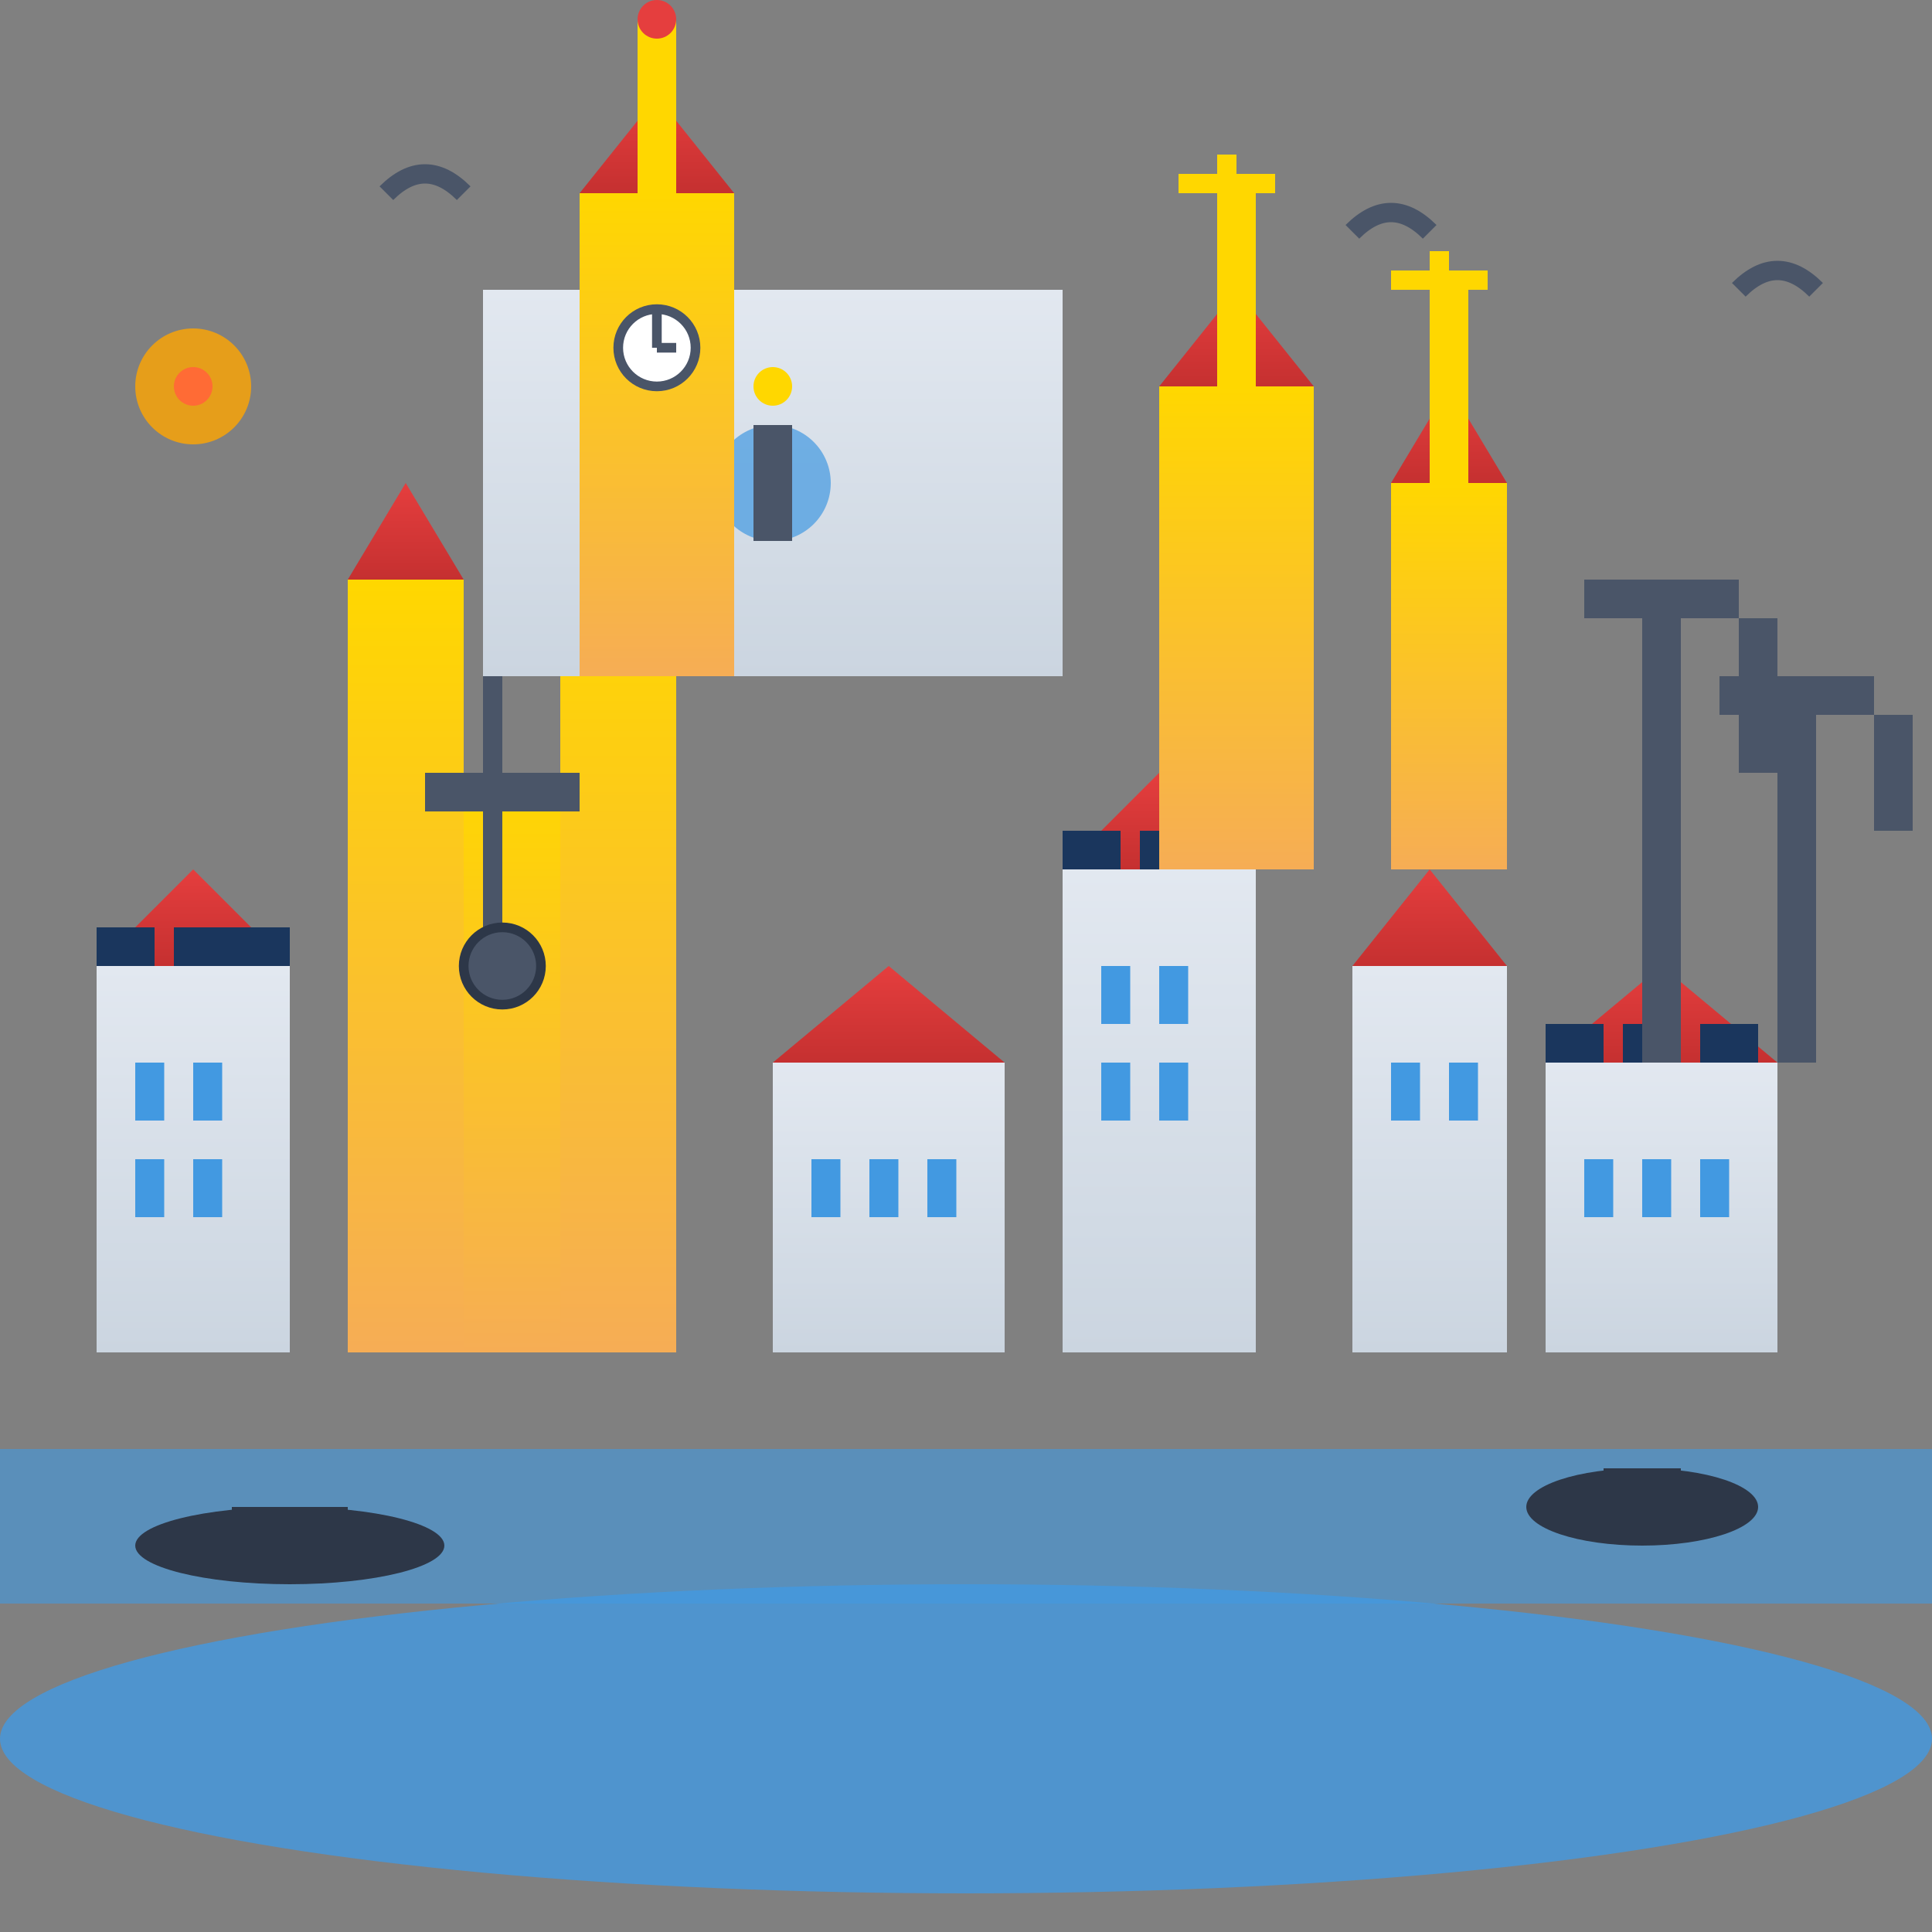 <svg xmlns="http://www.w3.org/2000/svg" viewBox="0 0 100 100" width="100" height="100">
  <rect x="0" y="0" width="100" height="100" fill="#808080" stroke="none"/>
  <defs>
    <linearGradient id="craneGrad" x1="0%" y1="0%" x2="0%" y2="100%">
      <stop offset="0%" style="stop-color:#ffd700;stop-opacity:1" />
      <stop offset="100%" style="stop-color:#f6ad55;stop-opacity:1" />
    </linearGradient>
    <linearGradient id="portGrad" x1="0%" y1="0%" x2="0%" y2="100%">
      <stop offset="0%" style="stop-color:#e2e8f0;stop-opacity:1" />
      <stop offset="100%" style="stop-color:#cbd5e0;stop-opacity:1" />
    </linearGradient>
    <linearGradient id="townHallGrad" x1="0%" y1="0%" x2="0%" y2="100%">
      <stop offset="0%" style="stop-color:#e53e3e;stop-opacity:1" />
      <stop offset="100%" style="stop-color:#c53030;stop-opacity:1" />
    </linearGradient>
  </defs>
  
  <!-- Baltic Sea -->
  <ellipse cx="50" cy="90" rx="50" ry="8" fill="#4299e1" opacity="0.8" />
  
  <!-- Historic Gdansk Crane (Żuraw) -->
  <rect x="20" y="40" width="15" height="30" fill="url(#craneGrad)" />
  
  <!-- Crane towers -->
  <rect x="18" y="30" width="6" height="40" fill="url(#craneGrad)" />
  <rect x="29" y="30" width="6" height="40" fill="url(#craneGrad)" />
  
  <!-- Crane roof -->
  <polygon points="21,25 18,30 24,30" fill="url(#townHallGrad)" />
  <polygon points="32,25 29,30 35,30" fill="url(#townHallGrad)" />
  
  <!-- Crane mechanism -->
  <rect x="25" y="35" width="1" height="15" fill="#4a5568" />
  <rect x="22" y="40" width="8" height="2" fill="#4a5568" />
  <circle cx="26" cy="50" r="2" fill="#4a5568" stroke="#2d3748" stroke-width="0.5" />
  
  <!-- Port buildings -->
  <rect x="5" y="50" width="10" height="20" fill="url(#portGrad)" />
  <rect x="40" y="55" width="12" height="15" fill="url(#portGrad)" />
  <rect x="55" y="45" width="10" height="25" fill="url(#portGrad)" />
  <rect x="70" y="50" width="8" height="20" fill="url(#portGrad)" />
  <rect x="80" y="55" width="12" height="15" fill="url(#portGrad)" />
  
  <!-- Building roofs -->
  <polygon points="10,45 5,50 15,50" fill="url(#townHallGrad)" />
  <polygon points="46,50 40,55 52,55" fill="url(#townHallGrad)" />
  <polygon points="60,40 55,45 65,45" fill="url(#townHallGrad)" />
  <polygon points="74,45 70,50 78,50" fill="url(#townHallGrad)" />
  <polygon points="86,50 80,55 92,55" fill="url(#townHallGrad)" />
  
  <!-- Hanseatic architecture windows -->
  <g fill="#4299e1">
    <rect x="7" y="55" width="1.5" height="3" />
    <rect x="10" y="55" width="1.5" height="3" />
    <rect x="7" y="60" width="1.5" height="3" />
    <rect x="10" y="60" width="1.5" height="3" />
    
    <rect x="42" y="60" width="1.5" height="3" />
    <rect x="45" y="60" width="1.5" height="3" />
    <rect x="48" y="60" width="1.5" height="3" />
    
    <rect x="57" y="50" width="1.5" height="3" />
    <rect x="60" y="50" width="1.5" height="3" />
    <rect x="57" y="55" width="1.5" height="3" />
    <rect x="60" y="55" width="1.5" height="3" />
    
    <rect x="72" y="55" width="1.5" height="3" />
    <rect x="75" y="55" width="1.5" height="3" />
    
    <rect x="82" y="60" width="1.5" height="3" />
    <rect x="85" y="60" width="1.5" height="3" />
    <rect x="88" y="60" width="1.5" height="3" />
  </g>
  
  <!-- Solar panels on port buildings -->
  <g fill="#1a365d">
    <rect x="5" y="48" width="3" height="2" />
    <rect x="9" y="48" width="3" height="2" />
    <rect x="12" y="48" width="3" height="2" />
    
    <rect x="55" y="43" width="3" height="2" />
    <rect x="59" y="43" width="3" height="2" />
    <rect x="62" y="43" width="3" height="2" />
    
    <rect x="80" y="53" width="3" height="2" />
    <rect x="84" y="53" width="3" height="2" />
    <rect x="88" y="53" width="3" height="2" />
  </g>
  
  <!-- Motława River -->
  <rect x="0" y="75" width="100" height="8" fill="#4299e1" opacity="0.6" />
  
  <!-- Long Market (Długi Targ) -->
  <rect x="25" y="15" width="30" height="20" fill="url(#portGrad)" />
  
  <!-- Neptune Fountain area -->
  <circle cx="40" cy="25" r="3" fill="#4299e1" opacity="0.7" />
  <rect x="39" y="22" width="2" height="6" fill="#4a5568" />
  <circle cx="40" cy="20" r="1" fill="#ffd700" />
  
  <!-- Town Hall -->
  <rect x="30" y="10" width="8" height="25" fill="url(#craneGrad)" />
  <polygon points="34,5 30,10 38,10" fill="url(#townHallGrad)" />
  <rect x="33" y="1" width="2" height="9" fill="#ffd700" />
  <circle cx="34" cy="1" r="1" fill="#e53e3e" />
  
  <!-- Town Hall clock -->
  <circle cx="34" cy="18" r="2" fill="white" stroke="#4a5568" stroke-width="0.5" />
  <line x1="34" y1="18" x2="34" y2="16" stroke="#4a5568" stroke-width="0.5" />
  <line x1="34" y1="18" x2="35" y2="18" stroke="#4a5568" stroke-width="0.5" />
  
  <!-- Gothic churches -->
  <rect x="60" y="20" width="8" height="25" fill="url(#craneGrad)" />
  <polygon points="64,15 60,20 68,20" fill="url(#townHallGrad)" />
  <rect x="63" y="10" width="2" height="10" fill="#ffd700" />
  
  <rect x="72" y="25" width="6" height="20" fill="url(#craneGrad)" />
  <polygon points="75,20 72,25 78,25" fill="url(#townHallGrad)" />
  <rect x="74" y="15" width="2" height="10" fill="#ffd700" />
  
  <!-- Church crosses -->
  <rect x="63" y="8" width="1" height="4" fill="#ffd700" />
  <rect x="61" y="9" width="5" height="1" fill="#ffd700" />
  
  <rect x="74" y="13" width="1" height="4" fill="#ffd700" />
  <rect x="72" y="14" width="5" height="1" fill="#ffd700" />
  
  <!-- Harbor cranes (modern) -->
  <g fill="#4a5568">
    <rect x="85" y="30" width="2" height="25" />
    <rect x="82" y="30" width="8" height="2" />
    <rect x="90" y="32" width="2" height="8" />
    
    <rect x="92" y="35" width="2" height="20" />
    <rect x="89" y="35" width="8" height="2" />
    <rect x="97" y="37" width="2" height="6" />
  </g>
  
  <!-- Ships -->
  <g fill="#2d3748">
    <ellipse cx="15" cy="80" rx="8" ry="2" />
    <rect x="12" y="78" width="6" height="2" />
    
    <ellipse cx="85" cy="78" rx="6" ry="2" />
    <rect x="83" y="76" width="4" height="2" />
  </g>
  
  <!-- Seagulls -->
  <g stroke="#4a5568" stroke-width="1" fill="none">
    <path d="M 20 10 Q 22 8 24 10" />
    <path d="M 70 12 Q 72 10 74 12" />
    <path d="M 90 15 Q 92 13 94 15" />
  </g>
  
  <!-- Amber symbol (Gdansk is famous for amber) -->
  <circle cx="10" cy="20" r="3" fill="#ffa500" opacity="0.8" />
  <circle cx="10" cy="20" r="1" fill="#ff6b35" />
</svg>
